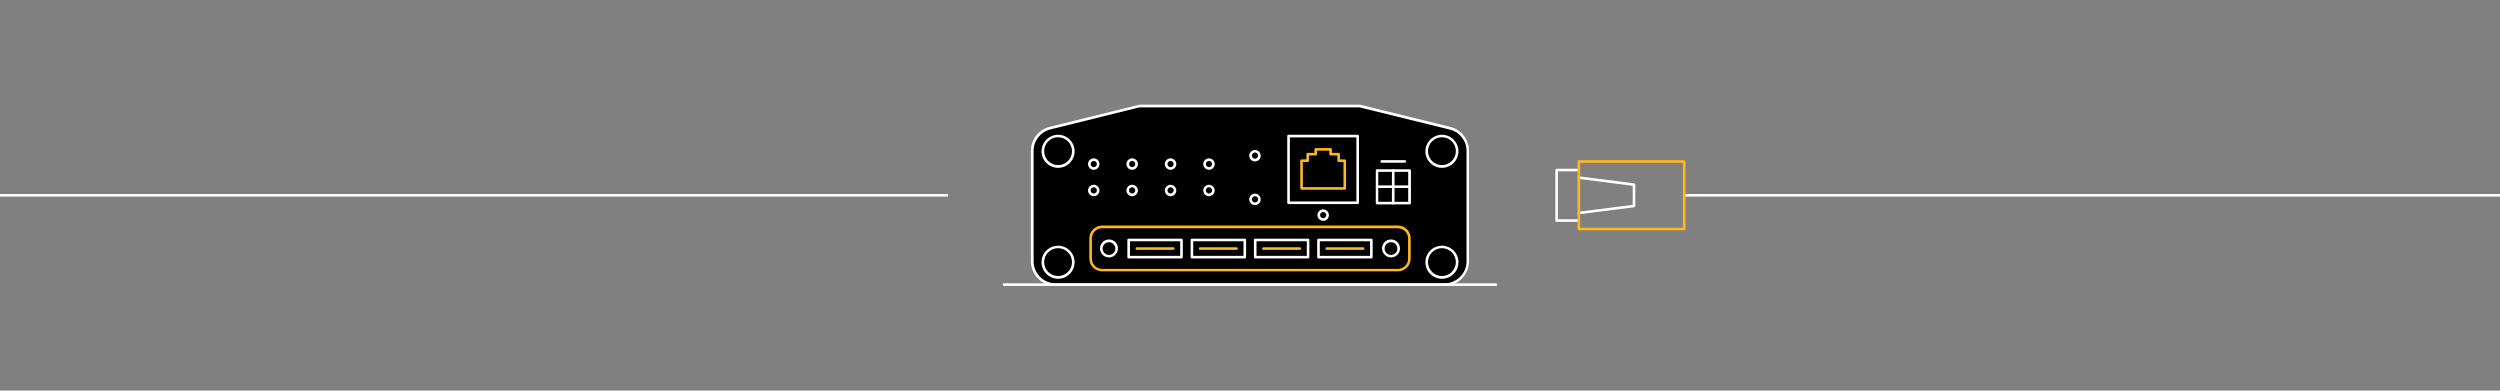 <?xml version="1.0" encoding="UTF-8"?> <!-- Generator: Adobe Illustrator 25.2.1, SVG Export Plug-In . SVG Version: 6.00 Build 0) --> <svg xmlns="http://www.w3.org/2000/svg" xmlns:xlink="http://www.w3.org/1999/xlink" version="1.1" id="Layer_1" x="0px" y="0px" viewBox="0 0 1920 300" style="enable-background:new 0 0 1920 300;" xml:space="preserve"><rect x="0" y="0" width="1920" height="300" fill="#808080" stroke="none"/> <style type="text/css"> .st0{fill:#FFFFFF;} .st1{fill:#FFB81C;} .st2{fill:none;stroke:#FFFFFF;stroke-width:2;stroke-linecap:round;stroke-linejoin:round;stroke-miterlimit:10;} .st3{fill:none;stroke:#FFB81C;stroke-width:2;stroke-linecap:round;stroke-linejoin:round;stroke-miterlimit:10;} </style> <g> <g> <g> <path d="M1109.3,218.6H810.7c-10,0-18-8.1-18-18v-84.7c0-8.3,5.7-15.5,13.7-17.5l68.7-17h169.2l69.2,17c8.1,2,13.7,9.2,13.7,17.5 v84.6C1127.3,210.5,1119.2,218.6,1109.3,218.6z"></path> <path class="st0" d="M1109.3,219.6H810.7c-10.5,0-19-8.5-19-19v-84.7c0-8.8,5.9-16.4,14.5-18.5l68.7-17c0.1,0,0.2,0,0.2,0h169.2 c0.1,0,0.2,0,0.2,0l69.2,17c8.5,2.1,14.5,9.7,14.5,18.5v84.6C1128.3,211,1119.7,219.6,1109.3,219.6z M875.3,82.4l-68.6,17 c-7.6,1.9-12.9,8.7-12.9,16.5v84.7c0,9.4,7.6,17,17,17h298.5c9.4,0,17-7.6,17-17v-84.6c0-7.9-5.3-14.7-13-16.5l-69.1-17H875.3z"></path> </g> <path class="st0" d="M1148.9,219.6H771.1c-0.6,0-1-0.4-1-1c0-0.6,0.4-1,1-1h377.8c0.6,0,1,0.4,1,1 C1149.9,219.1,1149.5,219.6,1148.9,219.6z"></path> <g> <path class="st0" d="M1042.7,156.7h-53.1c-0.6,0-1-0.4-1-1v-51.2c0-0.6,0.4-1,1-1h53.1c0.6,0,1,0.4,1,1v51.2 C1043.7,156.2,1043.3,156.7,1042.7,156.7z M990.6,154.7h51.1v-49.2h-51.1V154.7z"></path> <g> <g> <path class="st1" d="M1032.8,145.7h-33.2c-0.6,0-1-0.4-1-1v-21.3c0-0.6,0.4-1,1-1h3.7v-4c0-0.6,0.4-1,1-1h5.2v-2.7 c0-0.6,0.4-1,1-1h11.4c0.6,0,1,0.4,1,1v2.7h5.2c0.6,0,1,0.4,1,1v4h3.7c0.6,0,1,0.4,1,1v21.3 C1033.8,145.2,1033.3,145.7,1032.8,145.7z M1000.6,143.7h31.2v-19.3h-3.7c-0.6,0-1-0.4-1-1v-4h-5.2c-0.6,0-1-0.4-1-1v-2.7h-9.4 v2.7c0,0.6-0.4,1-1,1h-5.2v4c0,0.6-0.4,1-1,1h-3.7V143.7z"></path> </g> </g> </g> <path class="st0" d="M1016.2,169.6c-2.4,0-4.4-2-4.4-4.4c0-2.4,2-4.4,4.4-4.4c2.4,0,4.4,2,4.4,4.4 C1020.6,167.7,1018.6,169.6,1016.2,169.6z M1016.2,162.8c-1.3,0-2.4,1.1-2.4,2.4c0,1.3,1.1,2.4,2.4,2.4c1.3,0,2.4-1.1,2.4-2.4 C1018.6,163.9,1017.5,162.8,1016.2,162.8z"></path> <path class="st0" d="M963.8,124c-2.4,0-4.4-2-4.4-4.4c0-2.4,2-4.4,4.4-4.4c2.4,0,4.4,2,4.4,4.4C968.3,122,966.3,124,963.8,124z M963.8,117.1c-1.3,0-2.4,1.1-2.4,2.4c0,1.3,1.1,2.4,2.4,2.4c1.3,0,2.4-1.1,2.4-2.4C966.3,118.2,965.2,117.1,963.8,117.1z"></path> <path class="st0" d="M963.8,157.5c-2.4,0-4.4-2-4.4-4.4c0-2.4,2-4.4,4.4-4.4c2.4,0,4.4,2,4.4,4.4 C968.3,155.5,966.3,157.5,963.8,157.5z M963.8,150.7c-1.3,0-2.4,1.1-2.4,2.4c0,1.3,1.1,2.4,2.4,2.4c1.3,0,2.4-1.1,2.4-2.4 C966.3,151.8,965.2,150.7,963.8,150.7z"></path> <g> <path class="st0" d="M840,130.4c-2.4,0-4.4-2-4.4-4.4c0-2.4,2-4.4,4.4-4.4c2.4,0,4.4,2,4.4,4.4 C844.4,128.4,842.4,130.4,840,130.4z M840,123.6c-1.3,0-2.4,1.1-2.4,2.4c0,1.3,1.1,2.4,2.4,2.4c1.3,0,2.4-1.1,2.4-2.4 C842.4,124.7,841.3,123.6,840,123.6z"></path> <path class="st0" d="M840,150.7c-2.4,0-4.4-2-4.4-4.4c0-2.4,2-4.4,4.4-4.4c2.4,0,4.4,2,4.4,4.4 C844.4,148.7,842.4,150.7,840,150.7z M840,143.8c-1.3,0-2.4,1.1-2.4,2.4c0,1.3,1.1,2.4,2.4,2.4c1.3,0,2.4-1.1,2.4-2.4 C842.4,144.9,841.3,143.8,840,143.8z"></path> </g> <g> <path class="st0" d="M869.5,130.4c-2.4,0-4.4-2-4.4-4.4c0-2.4,2-4.4,4.4-4.4c2.4,0,4.4,2,4.4,4.4 C873.9,128.4,871.9,130.4,869.5,130.4z M869.5,123.6c-1.3,0-2.4,1.1-2.4,2.4c0,1.3,1.1,2.4,2.4,2.4c1.3,0,2.4-1.1,2.4-2.4 C871.9,124.7,870.8,123.6,869.5,123.6z"></path> <path class="st0" d="M869.5,150.7c-2.4,0-4.4-2-4.4-4.4c0-2.4,2-4.4,4.4-4.4c2.4,0,4.4,2,4.4,4.4 C873.9,148.7,871.9,150.7,869.5,150.7z M869.5,143.8c-1.3,0-2.4,1.1-2.4,2.4c0,1.3,1.1,2.4,2.4,2.4c1.3,0,2.4-1.1,2.4-2.4 C871.9,144.9,870.8,143.8,869.5,143.8z"></path> </g> <g> <path class="st0" d="M899,130.4c-2.4,0-4.4-2-4.4-4.4c0-2.4,2-4.4,4.4-4.4c2.4,0,4.4,2,4.4,4.4 C903.4,128.4,901.4,130.4,899,130.4z M899,123.6c-1.3,0-2.4,1.1-2.4,2.4c0,1.3,1.1,2.4,2.4,2.4c1.3,0,2.4-1.1,2.4-2.4 C901.4,124.7,900.3,123.6,899,123.6z"></path> <path class="st0" d="M899,150.7c-2.4,0-4.4-2-4.4-4.4c0-2.4,2-4.4,4.4-4.4c2.4,0,4.4,2,4.4,4.4 C903.4,148.7,901.4,150.7,899,150.7z M899,143.8c-1.3,0-2.4,1.1-2.4,2.4c0,1.3,1.1,2.4,2.4,2.4c1.3,0,2.4-1.1,2.4-2.4 C901.4,144.9,900.3,143.8,899,143.8z"></path> </g> <g> <path class="st0" d="M928.5,130.4c-2.4,0-4.4-2-4.4-4.4c0-2.4,2-4.4,4.4-4.4s4.4,2,4.4,4.4C932.9,128.4,930.9,130.4,928.5,130.4z M928.5,123.6c-1.3,0-2.4,1.1-2.4,2.4c0,1.3,1.1,2.4,2.4,2.4c1.3,0,2.4-1.1,2.4-2.4C930.9,124.7,929.8,123.6,928.5,123.6z"></path> <path class="st0" d="M928.5,150.7c-2.4,0-4.4-2-4.4-4.4c0-2.4,2-4.4,4.4-4.4s4.4,2,4.4,4.4C932.9,148.7,930.9,150.7,928.5,150.7z M928.5,143.8c-1.3,0-2.4,1.1-2.4,2.4c0,1.3,1.1,2.4,2.4,2.4c1.3,0,2.4-1.1,2.4-2.4C930.9,144.9,929.8,143.8,928.5,143.8z"></path> </g> <g> <path class="st0" d="M1082.6,157h-25c-0.6,0-1-0.4-1-1v-25c0-0.6,0.4-1,1-1h25c0.6,0,1,0.4,1,1v25 C1083.6,156.5,1083.1,157,1082.6,157z M1058.5,155h23v-23h-23V155z"></path> <path class="st0" d="M1082.6,144.4h-25c-0.6,0-1-0.4-1-1c0-0.6,0.4-1,1-1h25c0.6,0,1,0.4,1,1 C1083.6,144,1083.1,144.4,1082.6,144.4z"></path> <path class="st0" d="M1070,157c-0.6,0-1-0.4-1-1v-25c0-0.6,0.4-1,1-1c0.6,0,1,0.4,1,1v25C1071,156.5,1070.6,157,1070,157z"></path> <path class="st0" d="M1078.9,125h-17.7c-0.6,0-1-0.4-1-1c0-0.6,0.4-1,1-1h17.7c0.6,0,1,0.4,1,1 C1079.9,124.5,1079.4,125,1078.9,125z"></path> </g> <path class="st1" d="M1073.6,208.4H846.4c-5.4,0-9.8-4.4-9.8-9.8v-15.6c0-5.4,4.4-9.8,9.8-9.8h227.2c5.4,0,9.8,4.4,9.8,9.8v15.6 C1083.4,204,1079,208.4,1073.6,208.4z M846.4,175.3c-4.3,0-7.8,3.5-7.8,7.8v15.6c0,4.3,3.5,7.8,7.8,7.8h227.2 c4.3,0,7.8-3.5,7.8-7.8v-15.6c0-4.3-3.5-7.8-7.8-7.8H846.4z"></path> <g> <g> <path class="st0" d="M907.4,198.5h-40.6c-0.6,0-1-0.4-1-1v-13.2c0-0.6,0.4-1,1-1h40.6c0.6,0,1,0.4,1,1v13.2 C908.4,198,907.9,198.5,907.4,198.5z M867.8,196.5h38.6v-11.2h-38.6V196.5z"></path> </g> <path class="st1" d="M901.1,191.9h-28c-0.6,0-1-0.4-1-1c0-0.6,0.4-1,1-1h28c0.6,0,1,0.4,1,1C902.1,191.4,901.6,191.9,901.1,191.9 z"></path> </g> <g> <g> <path class="st0" d="M956,198.5h-40.6c-0.6,0-1-0.4-1-1v-13.2c0-0.6,0.4-1,1-1H956c0.6,0,1,0.4,1,1v13.2 C957,198,956.5,198.5,956,198.5z M916.4,196.5H955v-11.2h-38.6V196.5z"></path> </g> <path class="st1" d="M949.7,191.9h-28c-0.6,0-1-0.4-1-1c0-0.6,0.4-1,1-1h28c0.6,0,1,0.4,1,1C950.7,191.4,950.2,191.9,949.7,191.9 z"></path> </g> <g> <g> <path class="st0" d="M1004.6,198.5H964c-0.6,0-1-0.4-1-1v-13.2c0-0.6,0.4-1,1-1h40.6c0.6,0,1,0.4,1,1v13.2 C1005.6,198,1005.1,198.5,1004.6,198.5z M965,196.5h38.6v-11.2H965V196.5z"></path> </g> <path class="st1" d="M998.3,191.9h-28c-0.6,0-1-0.4-1-1c0-0.6,0.4-1,1-1h28c0.6,0,1,0.4,1,1C999.3,191.4,998.8,191.9,998.3,191.9 z"></path> </g> <g> <g> <path class="st0" d="M1053.2,198.5h-40.6c-0.6,0-1-0.4-1-1v-13.2c0-0.6,0.4-1,1-1h40.6c0.6,0,1,0.4,1,1v13.2 C1054.2,198,1053.7,198.5,1053.2,198.5z M1013.6,196.5h38.6v-11.2h-38.6V196.5z"></path> </g> <path class="st1" d="M1046.9,191.9h-28c-0.6,0-1-0.4-1-1c0-0.6,0.4-1,1-1h28c0.6,0,1,0.4,1,1 C1047.9,191.4,1047.4,191.9,1046.9,191.9z"></path> </g> <path class="st0" d="M851.7,197.7c-3.8,0-6.9-3.1-6.9-6.9c0-3.8,3.1-6.9,6.9-6.9c3.8,0,6.9,3.1,6.9,6.9 C858.5,194.7,855.5,197.7,851.7,197.7z M851.7,186c-2.7,0-4.9,2.2-4.9,4.9c0,2.7,2.2,4.9,4.9,4.9s4.9-2.2,4.9-4.9 C856.5,188.2,854.3,186,851.7,186z"></path> <path class="st0" d="M812.6,128.9c-7,0-12.7-5.7-12.7-12.7c0-7,5.7-12.7,12.7-12.7c7,0,12.7,5.7,12.7,12.7 C825.3,123.2,819.6,128.9,812.6,128.9z M812.6,105.4c-5.9,0-10.7,4.8-10.7,10.7c0,5.9,4.8,10.7,10.7,10.7 c5.9,0,10.7-4.8,10.7-10.7C823.3,110.2,818.5,105.4,812.6,105.4z"></path> <path class="st0" d="M812.6,214.1c-7,0-12.7-5.7-12.7-12.7c0-7,5.7-12.7,12.7-12.7c7,0,12.7,5.7,12.7,12.7 C825.3,208.4,819.6,214.1,812.6,214.1z M812.6,190.6c-5.9,0-10.7,4.8-10.7,10.7c0,5.9,4.8,10.7,10.7,10.7 c5.9,0,10.7-4.8,10.7-10.7C823.3,195.4,818.5,190.6,812.6,190.6z"></path> <path class="st0" d="M1107.4,128.9c-7,0-12.7-5.7-12.7-12.7c0-7,5.7-12.7,12.7-12.7c7,0,12.7,5.7,12.7,12.7 C1120.1,123.2,1114.4,128.9,1107.4,128.9z M1107.4,105.4c-5.9,0-10.7,4.8-10.7,10.7c0,5.9,4.8,10.7,10.7,10.7s10.7-4.8,10.7-10.7 C1118.1,110.2,1113.3,105.4,1107.4,105.4z"></path> <path class="st0" d="M1107.4,214.1c-7,0-12.7-5.7-12.7-12.7c0-7,5.7-12.7,12.7-12.7c7,0,12.7,5.7,12.7,12.7 C1120.1,208.4,1114.4,214.1,1107.4,214.1z M1107.4,190.6c-5.9,0-10.7,4.8-10.7,10.7c0,5.9,4.8,10.7,10.7,10.7s10.7-4.8,10.7-10.7 C1118.1,195.4,1113.3,190.6,1107.4,190.6z"></path> <path class="st0" d="M1068.3,197.7c-3.8,0-6.9-3.1-6.9-6.9c0-3.8,3.1-6.9,6.9-6.9c3.8,0,6.9,3.1,6.9,6.9 C1075.2,194.7,1072.1,197.7,1068.3,197.7z M1068.3,186c-2.7,0-4.9,2.2-4.9,4.9c0,2.7,2.2,4.9,4.9,4.9s4.9-2.2,4.9-4.9 C1073.2,188.2,1071,186,1068.3,186z"></path> </g> <g> <line class="st2" x1="1293.4" y1="150" x2="1982.8" y2="150"></line> <g> <polyline class="st2" points="1212.5,163.6 1254.9,158.2 1254.9,141.8 1212.5,136.4 "></polyline> <polyline class="st2" points="1212.5,130.6 1195.5,130.6 1195.5,169.4 1212.5,169.4 "></polyline> <rect x="1227" y="109.5" transform="matrix(2.123130e-05 1 -1 2.123130e-05 1402.924 -1102.954)" class="st3" width="51.8" height="80.9"></rect> </g> <line class="st2" x1="-32.9" y1="150" x2="727.2" y2="150"></line> </g> </g> </svg> 
